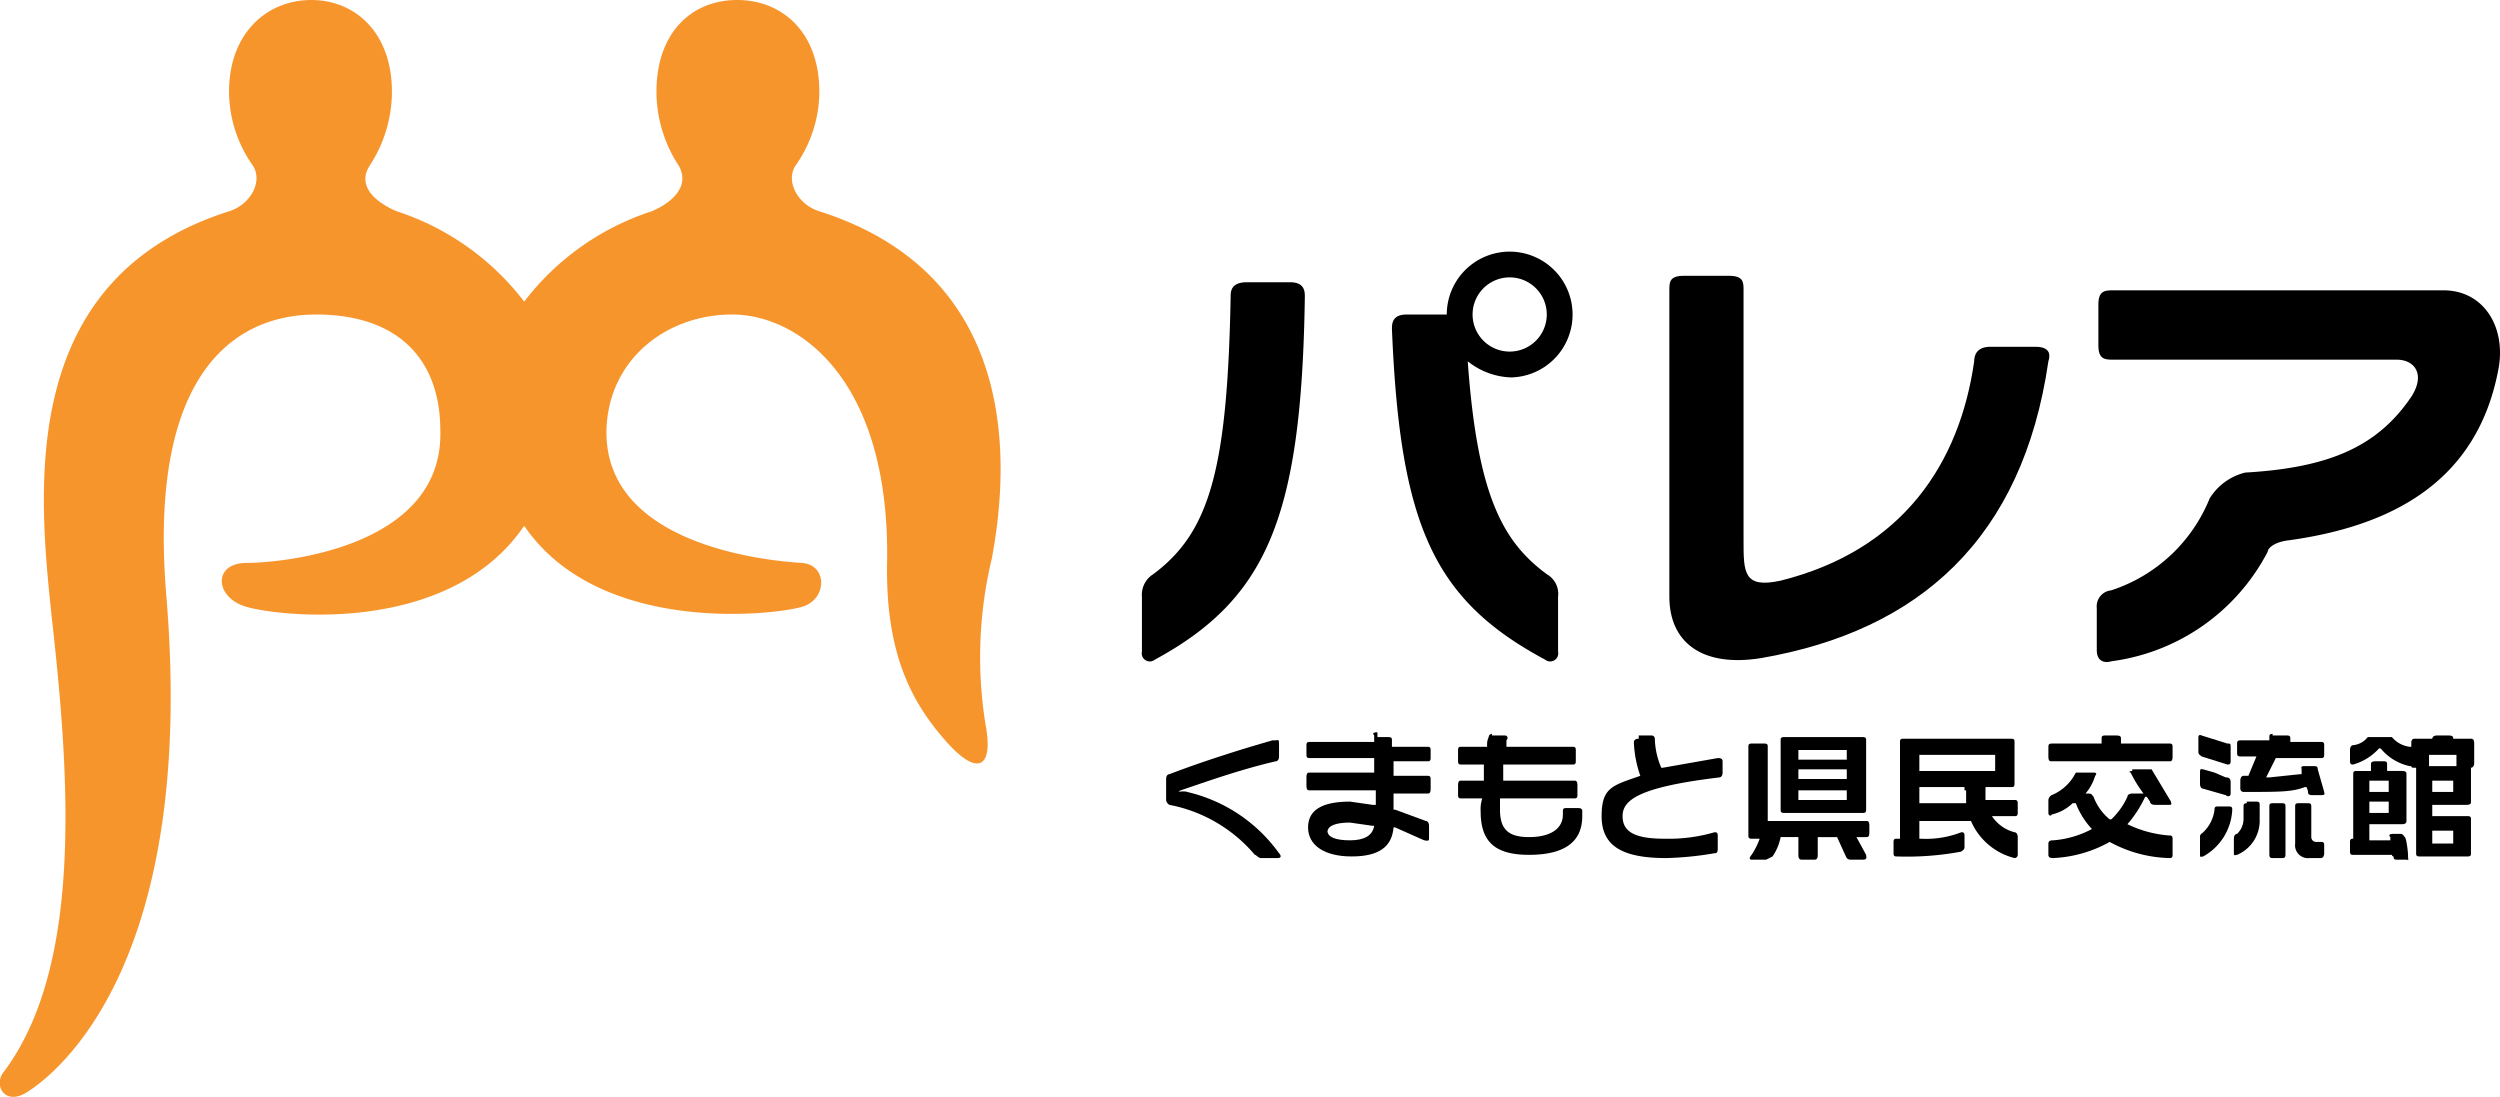 <svg xmlns="http://www.w3.org/2000/svg" width="155" height="68" viewBox="0 0 155 68"><defs><style>.a{fill:#000000;}.b{fill:#f7952d;}</style></defs><title></title><path class="a" d="M80,17.5H77.3c-1,0-1,.6-1,.9C76.1,29.1,75,33,71.5,35.6a1.5,1.5,0,0,0-.7,1.4v3.4a.5.5,0,0,0,.8.5c7-3.8,9.1-8.9,9.3-22.5,0-.3,0-.9-.9-.9"/><path class="a" d="M95.9,35.6c-2.7-2-4.3-4.8-4.9-13.2a4.5,4.5,0,0,0,2.7,1,3.9,3.9,0,1,0-4-3.9H87.2c-.9,0-.9.6-.9.9.5,12.2,2.6,16.8,9.5,20.5a.5.5,0,0,0,.8-.5V37a1.4,1.4,0,0,0-.7-1.4M93.7,17.2a2.3,2.3,0,1,1-2.4,2.3,2.3,2.3,0,0,1,2.4-2.3"/><path class="a" d="M104.4,17.1h2.8c.9,0,.9.4.9.9V33.5c0,2,0,3,2.3,2.5,7.6-1.9,11.1-7.3,12-13.6,0-.3.1-.9,1-.9h2.8c1,0,.9.6.8.9-1.6,11-8,16.7-17.8,18.4-3.7.6-5.7-1-5.7-3.8V18c0-.5,0-.9.9-.9"/><path class="a" d="M130,40.3V37.7a1,1,0,0,1,.9-1.1,9.9,9.9,0,0,0,6.1-5.7,3.6,3.6,0,0,1,2.2-1.6c5.2-.3,8.2-1.6,10.3-4.7.9-1.4.2-2.3-.9-2.3H131.1c-.6,0-1,0-1-.9V18.9c0-.9.4-.9,1-.9h20.4c2.5,0,3.9,2.3,3.4,4.9-1.3,6.9-6.5,9.7-13,10.6-.9.1-1.3.5-1.3.7a12.8,12.8,0,0,1-9.7,6.8c-.3.1-.9.1-.9-.7"/><path class="a" d="M130.5,45.6h.7c.3,0,.3.1.3.2v.3h3c.1,0,.2,0,.2.2v.6c0,.3-.1.3-.2.3h-7.3c-.1,0-.2,0-.2-.3v-.6c0-.2.1-.2.3-.2h3v-.3c0-.1,0-.2.2-.2m1.7,2.1h1.2l1.2,2c0,.1.1.2-.1.2h-.9c-.2,0-.3-.1-.3-.2l-.2-.3H133a7.1,7.1,0,0,1-1.1,1.7h0a7.1,7.1,0,0,0,2.6.7c.1,0,.2,0,.2.2V53c0,.2-.1.2-.2.2a8.1,8.1,0,0,1-3.7-1h0a7.9,7.9,0,0,1-3.5,1c-.1,0-.3,0-.3-.2v-.7c0-.2.2-.2.3-.2a6.1,6.1,0,0,0,2.4-.7h0a4.9,4.9,0,0,1-1-1.6h-.2a2.7,2.7,0,0,1-1.3.7c0,.1-.2.1-.2-.1v-.8a.4.4,0,0,1,.2-.3,2.9,2.9,0,0,0,1.5-1.4h1.1c.2,0,.2.1.1.2a3,3,0,0,1-.6,1.1h.2c.2,0,.2.1.3.2a3.3,3.3,0,0,0,1,1.4h.1a4.5,4.5,0,0,0,1-1.4c0-.1.1-.2.3-.2h.7a7.9,7.9,0,0,1-.8-1.3c-.1,0-.1-.1.1-.1"/><path class="a" d="M138.3,46.4v.8c0,.2-.1.2-.2.2l-1.6-.5c-.1-.1-.2-.1-.2-.3v-.9s0-.2.2-.1l1.6.5c.2,0,.2,0,.2.3m-1.9,2.2v-.7c0-.3.1-.2.2-.2l.7.2.7.3c.1,0,.3,0,.3.3v.7c0,.2-.2.2-.3.1l-1.4-.4c-.1,0-.2-.1-.2-.3m1.1,1.4h.7c.2,0,.2.1.2.2a3.5,3.5,0,0,1-1.8,2.9c-.1,0-.2.1-.2-.1V51.9c0-.2.1-.2.2-.3a2.3,2.3,0,0,0,.7-1.4c0-.1,0-.2.2-.2m3.4-4.4h.9c.2,0,.2.1.2.2V46h1.9c.1,0,.2,0,.2.2v.6c0,.2-.1.2-.2.2h-2.8l-.6,1.2h.2l1.9-.2h.1v-.3c0-.1-.1-.2.2-.2h.5c.2,0,.3,0,.3.2l.4,1.4c0,.1.1.2-.2.2h-.5c-.3,0-.3-.1-.3-.2a1,1,0,0,0-.1-.3h-.1c-.8.3-1.5.3-3.8.3a.2.2,0,0,1-.2-.2v-.5c0-.3.2-.3.2-.3h.3l.5-1.2H139c-.2,0-.3,0-.3-.2v-.6c0-.2.1-.2.3-.2h1.7v-.2c0-.1,0-.2.2-.2m-1.6,4.2h.6c.2,0,.2.1.2.2v.9a2.3,2.3,0,0,1-1.4,2.2c-.1,0-.2.1-.2-.1v-.9c0-.2.1-.3.2-.3a1.3,1.3,0,0,0,.4-.9V50c0-.1,0-.2.2-.2m1.6,0h.6c.2,0,.2.1.2.2v2.9c0,.2,0,.3-.2.3h-.6c-.2,0-.2-.1-.2-.3V50c0-.1,0-.2.2-.2m1.6,0h.6c.2,0,.2.1.2.2v1.9a.3.3,0,0,0,.3.3h.3c.1,0,.2,0,.2.2v.5c0,.2-.1.3-.2.3h-.7a.8.8,0,0,1-.9-.9V50c0-.1,0-.2.2-.2"/><path class="a" d="M152,48.4h-1.2v.7h1.3v-.7Zm-.9-2.8h.7c.3,0,.3.1.3.2h1.1c.2,0,.2.2.2.3v1.2c0,.3-.2.3-.2.3h0v2.1c0,.1,0,.2-.3.2h-2.1v.7H153c.2,0,.2.1.2.2v2.1c0,.1,0,.2-.2.2h-3c-.2,0-.2-.1-.2-.2V47.6h-.1c-.1,0-.2,0-.2-.1h-.1a3.2,3.2,0,0,1-1.8-1.1h-.1a3.4,3.4,0,0,1-1.6,1c-.1,0-.2,0-.2-.2v-.7c0-.2.1-.3.2-.3a1.3,1.3,0,0,0,.9-.5h1.5a1.7,1.7,0,0,0,1.1.6h.1v-.2c0-.1,0-.3.2-.3h1.1s0-.2.3-.2m-3.8,1.6h.5c.2,0,.2.1.2.2v.4h.9c.3,0,.3.1.3.2v2.9c0,.2-.2.2-.3.2h-2v1h1.3v-.2c-.1-.1-.1-.2.2-.2h.4c.2,0,.2.1.3.2s.2.9.2,1.2.1.2-.2.2h-.5c-.2,0-.2-.1-.2-.2a.1.1,0,0,1-.1-.1h-2.4c-.1,0-.2,0-.2-.2v-.6c0-.2.1-.2.2-.2h0V48c0-.1,0-.2.2-.2h.9v-.4c0-.1,0-.2.3-.2m4.7,4.3h-1.2v.8h1.3v-.8Zm.3-4.7h-1.7v.7h1.7v-.7ZM148,48.4h-1.1v.7h1.2v-.7Zm0,1.3h-1.1v.7h1.2v-.7Z"/><path class="a" d="M72.5,48c2.1-.8,4.3-1.5,6.4-2.1h.2c.1,0,.2-.1.2.2v.8c0,.2-.1.3-.2.3-2.2.5-4.7,1.4-5.6,1.7s-.1.1.1.2a9.7,9.7,0,0,1,5.7,3.8c.1.1.2.3-.1.3h-1c-.2,0-.3-.2-.4-.2a9.2,9.2,0,0,0-5.3-3.1.4.4,0,0,1-.2-.3V48.3c0-.2.1-.3.2-.3"/><path class="a" d="M82.3,51.5c0,.4.5.6,1.4.6s1.4-.3,1.5-.9h-.1l-1.4-.2c-.9,0-1.4.2-1.4.6m3.1-5.9h.7c.2,0,.2.1.2.2v.4h2.2c.1,0,.2,0,.2.2V47c0,.2-.1.2-.2.2H86.4v.9h2.1c.1,0,.2,0,.2.2v.6c0,.3-.1.3-.2.3H86.4v1h.1l1.9.7c.1,0,.2.1.2.3v.8c0,.2-.2.1-.3.1l-1.8-.8h-.1c-.1,1.2-.9,1.8-2.6,1.8s-2.7-.7-2.7-1.8.9-1.6,2.6-1.6l1.4.2h.2v-.9H81.2c-.1,0-.2,0-.2-.3v-.5c0-.3.1-.3.2-.3h4v-.9h-4c-.1,0-.2,0-.2-.2v-.6c0-.2.1-.2.2-.2h4v-.4c-.1-.1-.1-.2.2-.2"/><path class="a" d="M92.5,45.6h.8c.2,0,.2.2.1.3v.4h4.1c.1,0,.2,0,.2.2v.7c0,.2-.1.2-.2.2H93.2v1h4.4c.1,0,.2,0,.2.3v.6c0,.2-.1.2-.2.2H93v.7c0,1.2.5,1.7,1.8,1.7s2.1-.5,2.1-1.4v-.2c0-.1,0-.2.2-.2h.7c.3,0,.3.1.3.2v.3q0,2.4-3.3,2.4c-2.1,0-3-.8-3-2.7a2.2,2.2,0,0,1,.1-.8H90.6c-.1,0-.2,0-.2-.2v-.6c0-.3.1-.3.2-.3H92v-1H90.6c-.1,0-.2,0-.2-.2v-.7c0-.2.1-.2.2-.2h1.6v-.2a1,1,0,0,1,.1-.4.2.2,0,0,1,.2-.2"/><path class="a" d="M101.6,45.6h.8a.2.2,0,0,1,.2.2,4.8,4.8,0,0,0,.4,1.8h.1l3.4-.6c.1,0,.3,0,.3.2v.7c0,.3-.2.3-.2.3-5,.6-6,1.4-6,2.4s.8,1.4,2.6,1.4a10.1,10.1,0,0,0,3.1-.4c.1,0,.2,0,.2.2v.8c0,.3-.1.3-.2.3a20,20,0,0,1-3,.3c-2.8,0-4-.8-4-2.6s.7-1.9,2.4-2.5h0a7,7,0,0,1-.4-2.1s0-.2.3-.2"/><path class="a" d="M114.5,47.7h-3v.6h3v-.6Zm-3.9-2h4.9c.2,0,.2.1.2.2v4.3c0,.2-.1.2-.2.2h-4.9c-.2,0-.2-.1-.2-.2V45.9c0-.1,0-.2.2-.2m-2,.4h.8c.2,0,.2.1.2.2v4.6h6.1c.1,0,.2,0,.2.3v.4c0,.3-.1.3-.2.3h-.6l.6,1.1c0,.1.1.3-.2.3h-.7c-.3,0-.3-.1-.4-.3l-.5-1.1h-1.2V53c0,.1,0,.3-.2.3h-.8c-.2,0-.2-.2-.2-.3V51.9h-1.1a3.3,3.3,0,0,1-.5,1.2l-.4.2h-.9c-.2,0-.1-.2,0-.3a4.7,4.7,0,0,0,.5-1h-.5c-.2,0-.2-.1-.2-.2V46.3c0-.1,0-.2.2-.2m5.9,2.9h-3v.6h3V49Zm0-2.5h-3v.6h3v-.6Z"/><path class="a" d="M123.6,46.8H119v1h4.7v-1Zm-5.6-1h6.7c.2,0,.2.1.2.2v2.6c0,.2-.1.2-.2.2h-1.6v.8h1.8c.1,0,.2,0,.2.2v.6c0,.2-.1.2-.2.2h-1.4a2.4,2.4,0,0,0,1.4,1c.1,0,.2.1.2.3V53a.2.2,0,0,1-.2.2,4,4,0,0,1-2.7-2.3H119V52h.1a6,6,0,0,0,2.5-.4c.1,0,.2,0,.2.2v.7c0,.2-.1.2-.2.3a18.3,18.3,0,0,1-4,.3c-.1,0-.2,0-.2-.2v-.7c0-.2.1-.2.2-.2h.2V46c0-.1,0-.2.2-.2m3.8,3H119v1h2.9v-.8h-.1Z"/><path class="b" d="M50.8,13.1c-1.3-.4-2.1-1.8-1.5-2.8a8,8,0,0,0,1.5-4.6C50.8,2,48.5,0,45.7,0s-5,2-5,5.7a8.4,8.4,0,0,0,1.4,4.6c.7,1.3-.5,2.3-1.7,2.8a16.3,16.3,0,0,0-7.9,5.6,16.3,16.3,0,0,0-7.9-5.6c-1.2-.5-2.5-1.5-1.7-2.8a8.4,8.4,0,0,0,1.4-4.6C24.3,2,22,0,19.3,0s-5.1,2-5.1,5.7a8,8,0,0,0,1.5,4.6c.6,1-.2,2.4-1.5,2.8C1,17.3,2.4,30.5,3.2,38.2c1.1,9.8,2,21.7-3,28.3-.6.8.1,2.1,1.5,1.2s10.6-7.4,8.6-30.9c-1.1-13.6,4.2-17.3,9.3-17.3s7.7,2.8,7.7,7.2c.2,7.3-9.9,8.2-12,8.2s-2,2.1-.1,2.7,12.6,1.9,17.3-5c4.7,6.9,15.8,5.5,17.3,5s1.5-2.6-.1-2.7S37.5,34,37.6,26.7c.1-4.4,3.7-7.2,7.8-7.2s9.8,4,9.6,15.4c-.1,5.6,1.5,8.6,3.6,11s3,1.6,2.5-1a26.2,26.2,0,0,1,.4-10.3c.8-4.4,2.5-17.3-10.7-21.5" fill="#f7952d"/></svg>